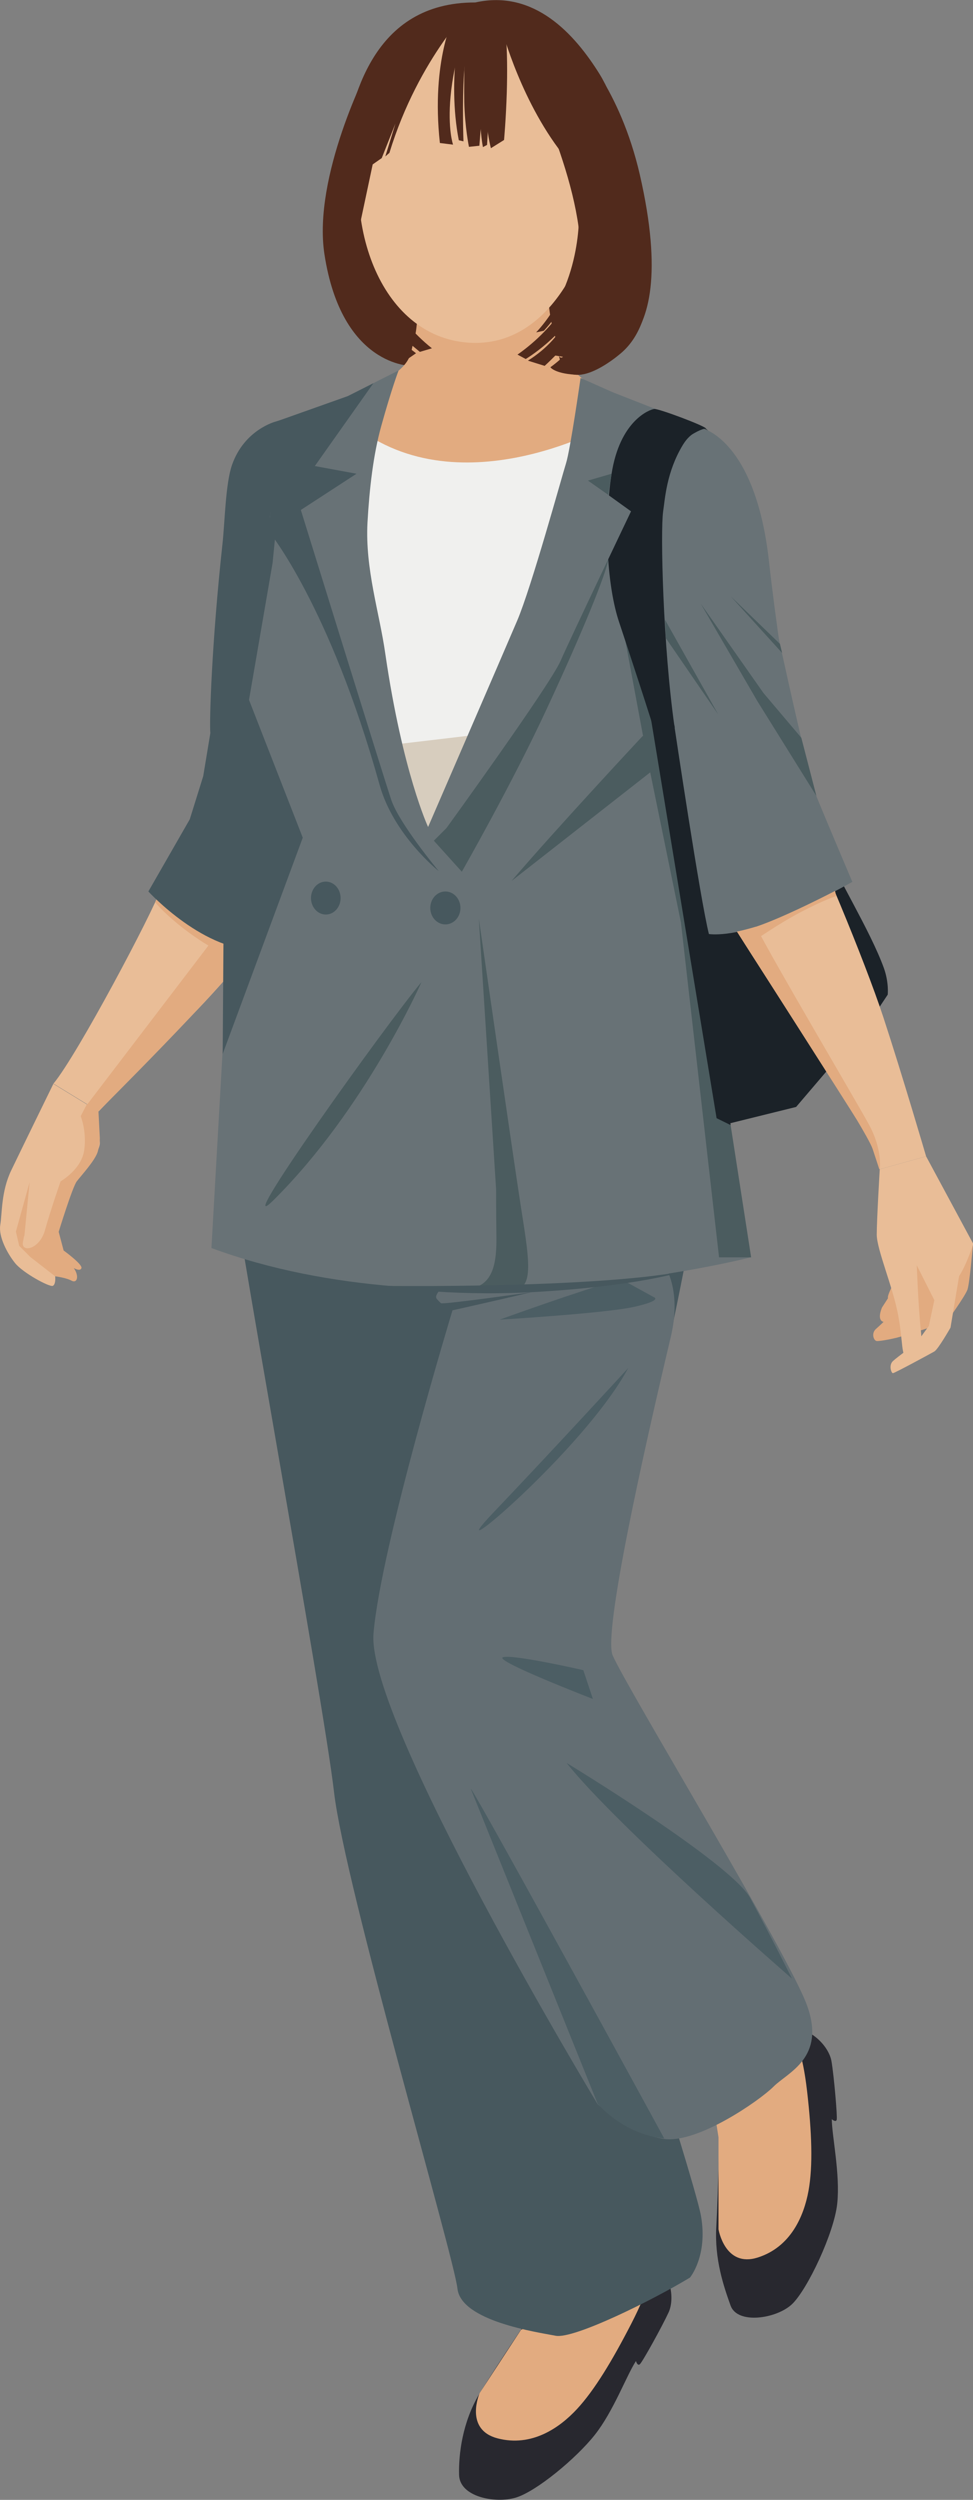 <?xml version="1.0" encoding="UTF-8"?>
<svg id="_レイヤー_1" data-name="レイヤー 1" xmlns="http://www.w3.org/2000/svg" viewBox="0 0 35.48 91.08">
  <rect x="0" y="0" width="35.48" height="91.08" fill="#808080" stroke="none"/>
  <defs>
    <style>
      .cls-1 {
        fill: #4c5e64;
      }

      .cls-2 {
        fill: #e9bd97;
      }

      .cls-3 {
        fill: #373e3f;
      }

      .cls-4 {
        fill: #808d95;
      }

      .cls-5 {
        fill: #47585e;
      }

      .cls-6 {
        fill: #636e73;
      }

      .cls-7 {
        fill: #512a1c;
      }

      .cls-8 {
        fill: #edeae8;
      }

      .cls-9 {
        fill: #d7cdbe;
      }

      .cls-10 {
        fill: #687276;
      }

      .cls-11 {
        fill: #23232a;
      }

      .cls-12 {
        fill: #28282f;
      }

      .cls-13 {
        fill: #8fa2ab;
      }

      .cls-14 {
        fill: #f0f0ee;
      }

      .cls-15 {
        fill: #4b5c5f;
      }

      .cls-16 {
        fill: #1b2228;
      }

      .cls-17 {
        fill: #e2ab80;
      }
    </style>
  </defs>
  <path class="cls-2" d="M7.65,30.33s-1.52,1.27-1.8,2.09-3.02,6-3.9,7.06l1.65,1.01s2.08-2.17,3.34-3.44c1.26-1.27,3.2-3.55,3.54-4.42s.37-2.49.37-2.49"/>
  <path class="cls-2" d="M1.95,39.48s-1.17,2.39-1.54,3.16-.33,1.57-.4,1.99.25,1.03.54,1.39,1.24.87,1.37.83.13-.44-.01-.7-.76-.6-.76-.6l-.35-.71,1.33.03s.4-1.47.66-1.84.88-1.06.85-1.42-.06-1.12-.06-1.12l-1.65-1.01Z"/>
  <path class="cls-17" d="M3.17,40.23l-.23.44s-.7,1.48-1.21,2.55l-.93,1.62-.1.55.41.41.9.7s.4.05.6.16.29-.16.08-.46c0,0,.24.14.28,0s-.65-.64-.65-.64l-.18-.68s.5-1.63.66-1.84.69-.78.77-1.1.07-.48.07-.48l-.05-.97s4.43-4.4,5.54-5.91c1.11-1.51,1.74-1.93,1.7-4.44l-5.06,2.48-.11.25s.21.29.82.79,1.12.79,1.12.79l-4.42,5.79Z"/>
  <path class="cls-2" d="M1.43,41.68s-.29,1.07-.35,1.39-.14,1.73-.24,2.16.6.31.8-.41.57-1.78.57-1.78c0,0,.76-.43.86-1.13s-.13-1.25-.13-1.25"/>
  <path class="cls-12" d="M19.92,83.5s-1.8,2.66-2.43,3.7-.77,2.22-.75,2.97c.02.8,1.31,1.05,2.06.83s2.21-1.43,2.89-2.29,1.15-2.15,1.5-2.69c0,0,.05.19.14.12s.82-1.39,1.05-1.89.11-1.5-.71-2.03"/>
  <path class="cls-17" d="M19,84.88l-1.51,2.31s-.58,1.33.66,1.65,2.25-.38,2.89-1.07,1.29-1.77,1.98-3.11.7-1.82.7-1.82l-4.72,2.04Z"/>
  <path class="cls-12" d="M26.25,76.95s-.06,2.97-.13,4.17.27,2.18.52,2.88,1.68.48,2.24-.05,1.54-2.6,1.65-3.67-.19-2.43-.2-3.07c0,0,.15.13.18.02s-.1-1.6-.19-2.13-.75-1.29-1.71-1.26"/>
  <path class="cls-17" d="M25.89,75.9l.31,1.97v3.35s.23,1.41,1.43,1.03,1.68-1.5,1.85-2.42.12-2.16-.05-3.64-.44-1.88-.44-1.88l-3.1,1.59Z"/>
  <path class="cls-5" d="M10.05,15.36s-1.14.29-1.59,1.58c-.24.69-.26,2.1-.35,2.9-.39,3.58-.48,6.46-.44,6.87l-.26,1.57-.49,1.57-1.51,2.63s2.07,2.26,4.11,2.13c1.82-.11,1.7-8.42,1.7-8.42l-.97-10.89-.2.06Z"/>
  <path class="cls-16" d="M28.1,24.09s1.75,5.87,2.1,6.98c.26.8,1.53,2.82,2.03,4.2.19.53.14.97.14.97l-.54.81-2.8,3.28-2.63.65-1.72-10.37,3.42-6.53Z"/>
  <polygon class="cls-3" points="25.74 15.61 25.84 15.71 25.47 15.65 25.74 15.61"/>
  <path class="cls-5" d="M11.17,30.83s-1.83,4.49-2.09,5.81-.69,4.65-.69,5.71,3.39,19.49,3.79,22.94,4.37,16.9,4.5,18.09,2.91,1.59,3.58,1.72,3.58-1.32,4.9-2.12c0,0,.66-.79.4-2.25s-4.64-14.78-4.9-16.5l-2.12-16.96,5.89,1.47s1.67-7.74,1.43-9.11c-.66-3.84-2.12-7.95-2.12-7.95"/>
  <path class="cls-11" d="M13.59,35.76c.88.1,2.9.49,7.41.05,5.15-.5-1.05-3.23-1.05-3.23l-9.5,1.07-.1.98s2.36,1.03,3.24,1.13Z"/>
  <path class="cls-8" d="M13.66,34.11s-.16,1.7-.18,1.91c0,0,2.56.3,4.4.21l-.02-.28s-2.28-.05-3.94-.23l.16-1.68"/>
  <path class="cls-7" d="M13.53,2.3c-.12.18-2.13,4.14-1.7,6.96.63,4.11,3.17,4.07,3.17,4.07l5.84.26,1.4-8.21-8.72-3.09Z"/>
  <path class="cls-17" d="M15.26,9s.05,2.68-.14,3.29,0,.91-1.17,1.63c-1.05.66-2.05.93-2.05.93,0,0,1.95,2.03,5.27,2.12,3.33.09,6.59-2,6.59-2,0,0-1.83-.34-2.88-1.52-.68-.76-1.09-2.32-.8-4.11"/>
  <path class="cls-14" d="M12.51,15.16l-2.17.38s-.33,2.04-.57,4.1c-.08.69-.8,2.79-.88,3.98s1.14,3.78.68,6.66c-.55,3.48-.56,2.9.6,3.48s2.28,1.2,2.28,1.2l1.63-.7,3.57.35s.74.16,1.55.63,4.02-.81,5.65-1.62-.22-4.31-.45-6.28,1.35-11.68,1.35-11.68l-3.63-.14s-5.76,3.22-9.6-.36Z"/>
  <path class="cls-6" d="M24.05,45.82c-.54.1-.21-.63-.74-.55-2.23.31-3.85.68-3.85.68l.53-.13c.26-.06,3.28-1,3.28-1l-.17-.62-.86-.1.77-.9-.25-.47s-1.61.25-1.45.02c.1-.15,1.31-.77,1.25-1.04-.11-.47-.36-.96-.36-.96l-2.2.58s-1.51,1.03-2.91,2.01c-.9.64-1.25,1.62-1.61,1.93-.32.27.21.74.6.75,1.58.04-.47.98-.14,1.32.05.05.09.1.14.14.06.06,3.37-.41,3.3-.4-1.09.26-2.88.66-2.88.66,0,0-2.61,8.59-2.88,11.77s8.17,17.15,8.17,17.15c0,0,1.22,1.1,2.43,1.27s3.47-1.39,3.99-1.91,1.91-1.04,1.22-2.95-6.56-11.54-7.09-12.76c-.35-.82,1.13-7.43,2.12-11.6.47-1.98-.41-2.87-.41-2.87Z"/>
  <path class="cls-9" d="M12.46,34.95l1.75-.65,3.65-3.18-4.14,2.59-2.84.26-1.37-.48s1.22,1.24,2.95,1.46Z"/>
  <polygon class="cls-9" points="8.94 24.41 10.37 27.55 12.54 27.55 9.58 30.04 9.02 27.14 8.94 24.41"/>
  <polygon class="cls-9" points="21.45 26.29 14.34 27.13 13.84 27.21 13.42 27.28 13.95 31.93 21.45 26.29"/>
  <path class="cls-1" d="M21.27,60.85s-2.58-.59-2.93-.47,3.28,1.52,3.28,1.52l-.35-1.05Z"/>
  <path class="cls-1" d="M22.91,49.84s-2.69,2.93-4.92,5.27c-2.23,2.34,3.28-2.23,4.92-5.27Z"/>
  <path class="cls-1" d="M22.64,46.6c-1.64.47-4.42,1.48-4.42,1.48,0,0,3.87-.23,4.92-.47s.7-.35.7-.35l-1.2-.66Z"/>
  <polygon class="cls-13" points="15.99 45.03 21.03 44.57 18.45 45.5 15.99 45.03"/>
  <path class="cls-1" d="M17.17,65.18l4.62,11.46s.93,1.13,2.43,1.27c0,0-6.7-12.27-7.05-12.74Z"/>
  <path class="cls-1" d="M20.66,64.23s6,3.64,6.7,4.93,1.52,2.93,1.52,2.93c0,0-6.37-5.53-8.22-7.86Z"/>
  <path class="cls-4" d="M14.76,37.02s-.34,4.2-.34,6.17l.65,1.76s.72-1.44,1.32-1.7,1.55-.95,1.55-.95c0,0-2.69.61-2.88.45s-.31-5.74-.31-5.74Z"/>
  <path class="cls-10" d="M14.53,13.51s-.25.65-.63,2.02c-.29,1.04-.43,2.28-.5,3.51-.09,1.7.44,3.29.65,4.78.63,4.32,1.56,6.31,1.56,6.31,0,0,2.73-6.3,3.25-7.52s1.62-5.22,1.78-5.73.53-3.11.53-3.11l1.17.52,2.45.96-.2,11.25,1.1,4.45-.13,3.2,1.81,11.66s-11.04,2.85-19.66-.34l.67-11.79.19-10.01,1.18-4.03.49-4.34,2.42-.86,1.85-.93Z"/>
  <path class="cls-15" d="M15.82,30.63l1.02,1.13s1.83-3.2,3.1-5.94c1.35-2.9,2.16-4.92,2.24-5.43.14-.99-5.9,9.78-5.9,9.78l-.46.46Z"/>
  <path class="cls-15" d="M17.46,33.47l.63,9.86s0,.82.01,1.58c.02,1-.05,2.01-1.12,2.05,0,0,1.12.04,1.82,0s.46-1.28.19-3.02-1.53-10.47-1.53-10.47Z"/>
  <path class="cls-15" d="M23.43,26.82s-3.13,3.35-4.78,5.28l5.06-3.96,1.12,5.47,1.39,12.2h1.17s-1.81-11.66-1.81-11.66l.83-10.14-4.24-4.06,1.28,6.87Z"/>
  <path class="cls-10" d="M25.62,15.61s1.93.43,2.42,4.84,1.54,10,1.54,10.59-1.25.56-2.23.86-1.99-.1-2.38-2.56-1.14-7.72-1.14-7.72c0,0-.31-5.32,1.8-6.02Z"/>
  <polygon class="cls-16" points="23.65 25.66 26.13 40.74 26.64 40.99 25.7 30.96 24.21 24.88 23.65 25.66"/>
  <path class="cls-16" d="M23.86,14.9c-.18.02-1.26.43-1.56,2.37s-.14,4.15.27,5.38,1.13,3.42,1.43,4.42c.2.66.8.86.6-.56-.43-3.01-.52-7.16-.42-7.87.07-.46.12-1.44.72-2.43.11-.18.25-.34.4-.42.36-.21.45-.16.44-.18-.03-.09-1.7-.72-1.88-.71Z"/>
  <path class="cls-2" d="M17.53.93s-3-.12-4.09,3.39.29,7.79,3.48,8.15,4.74-3.45,4.89-5.78-.68-5.47-4.28-5.77Z"/>
  <path class="cls-7" d="M17.33.09s-2.06,1.98-3.13,5.48l-.15.13.37-1.2-.5,1.26-.33.23-.72,3.39s-.72-1.73-.39-3.75C12.8,3.61,13.58.08,17.33.09Z"/>
  <path class="cls-7" d="M17.33.09s-.35.12-.21.25c.06.05.52.31.6.39.57.57,1.58,1.81,2.38,3.94,1.19,3.15,1.97,6.7-.85,8.47l.61.19s2.38-2.12,2.76-4.2.17-4.94-.75-6.42S19.48-.39,17.33.09Z"/>
  <path class="cls-7" d="M16.57.57s-.86,1.61-.53,4.64l.48.06s-.2-.57-.09-1.76c.12-1.31.54-2.4.54-2.4,0,0-.06,1.73-.04,2.62s.17,1.62.17,1.62l.38-.04.25-3.12s0,1.31,0,1.93.17,1.28.17,1.28l.48-.3s.07-.76.1-1.74c.02-.69.02-1.48-.04-2.19,0,0-.38-.95-1.15-.96-.22,0-.58.08-.72.37Z"/>
  <path class="cls-7" d="M20.82,4.44s1.94,5.35-.59,8.51l1.08.18s3.69.5,2.02-6.77c-.73-3.16-2.27-4.69-2.27-4.69l-.24,2.77Z"/>
  <path class="cls-7" d="M22.06,3.05s3.31,7.66.52,9.87c0,0-1.91,1.64-2.2.03.31.79,2.3-4.49,1.69-9.9Z"/>
  <path class="cls-7" d="M16.85.53s-.56,2.33-.12,4.58l.17.04s-.05-1.44.02-2.46.35-1.94.35-1.94l-.42-.21Z"/>
  <path class="cls-7" d="M17.47.93c-.03.06-.07,3.37.14,4.43l.15-.08.21-3.48-.51-.87Z"/>
  <path class="cls-7" d="M18.31,1.1s.71,2.71,2.35,4.69-1.6-4.27-2.35-4.69Z"/>
  <path class="cls-7" d="M20.88,10.61s-.49,1.24-2.01,2.31l.3.16s1.42-.84,1.98-2.12l-.28-.35Z"/>
  <path class="cls-7" d="M21.7,11.58s-.67,1.11-1.63,1.8c0,0,.14.22.88.27s1.49-1.61,1.49-1.61l-.74-.46Z"/>
  <path class="cls-7" d="M13.64,10.03s.78,1.61,2.11,2.66l-.44.13-1.15-.95"/>
  <path class="cls-7" d="M21.11,7.58s.18,2.67-1.56,4.53l.28-.06s2.26-2.35,1.29-4.47Z"/>
  <path class="cls-15" d="M15.37,35.78s-2.04,4.62-5.4,7.95c-1.65,1.63,4.13-6.44,5.4-7.95Z"/>
  <ellipse class="cls-5" cx="16.24" cy="33.08" rx=".55" ry=".6"/>
  <ellipse class="cls-5" cx="11.88" cy="32.72" rx=".54" ry=".6"/>
  <path class="cls-5" d="M13.61,13.97l-2.13,3.01,1.52.28-2.03,1.32s3.01,9.71,3.3,10.57,1.73,2.59,1.73,2.59c0,0-1.65-1.31-2.16-3.15-1.82-6.53-4.03-9.22-4.03-9.22l.26-4.01,2.62-.93.93-.47Z"/>
  <polygon class="cls-5" points="8.93 20.25 10.15 18.38 9.94 20.51 9.08 25.5 11.04 30.52 8.12 38.4 8.23 22.58 8.93 20.25"/>
  <polyline class="cls-7" points="14.19 12.11 15.17 12.87 14.88 13.07 13.95 12.33"/>
  <path class="cls-17" d="M35.48,45.32s-.12,1.42-.2,1.66-.77,1.19-.77,1.19c0,0-1.53.5-1.82.57s-.59.12-.71.12-.22-.28-.04-.44.28-.26.28-.26c0,0-.26-.02-.06-.52l.22-.34c-.08-.2.99-1.88.99-1.88l2.1-.08Z"/>
  <path class="cls-2" d="M25.62,29.64c0,.15.29,2.74,1.32,4.4s4.66,7.1,4.9,7.83l.24.73,1.69-.47s-.87-2.97-1.56-5.07-2.49-6.4-2.93-7.08-3.66-.34-3.66-.34Z"/>
  <path class="cls-2" d="M32.08,42.6s-.11,1.84-.11,2.38.59,1.91.78,2.93.1,1.51.34,1.56.59-.05.49-.98-.15-2.39-.15-2.39l.64,1.27s.54-.44.83-.78.59-1.27.59-1.27l-1.72-3.19-1.69.47Z"/>
  <path class="cls-2" d="M34.07,47.37l-.2.94-.46.63s-.69.5-.85.65-.06.44,0,.44,1.37-.71,1.51-.79.59-.87.59-.87l.32-1.92-.91.92Z"/>
  <path class="cls-10" d="M24.6,26.51s.93,6.25,1.25,7.52c0,0,.87.15,2.53-.56,1.25-.53,2.7-1.34,2.7-1.34,0,0-.99-2.33-1.31-3.12s-1.74-7.44-1.74-7.44l-3.43,4.94Z"/>
  <path class="cls-10" d="M16.28,30.17s3.77-5.2,4.16-6.09,2.57-5.45,2.57-5.45l-1.32-.95"/>
  <path class="cls-5" d="M13.99,46.85s7.55.1,10.93-.53c0,0-1.65.55-5.55.76-3.08.16-5.38-.22-5.38-.22Z"/>
  <polygon class="cls-15" points="25.55 21.99 27.62 25.55 29.77 29 29.22 26.88 27.84 25.25 25.55 21.99"/>
  <polygon class="cls-15" points="24.25 22.58 26.19 26.03 24.28 23.25 24.25 22.58"/>
  <polygon class="cls-15" points="28.44 23.46 26.64 21.72 28.52 23.79 28.44 23.46"/>
  <polyline class="cls-15" points="22.18 18.03 21.44 17.51 22.3 17.26"/>
  <polygon class="cls-17" points=".7 45.39 .58 44.87 1.08 43.07 .89 45.02 .7 45.39"/>
  <path class="cls-17" d="M32.08,42.6s.11-.7-.39-1.62-3.5-5.98-4.12-7.22c0,0-.39.12-.7.18,0,0,4.17,6.52,4.38,6.87s.51.87.57,1.05l.24.73Z"/>
  <path class="cls-17" d="M30.45,32.46s-1.78.93-2.87,1.3l-.33.31.28.19s.83-.59,1.69-1.04,1.27-.57,1.27-.57l-.04-.19Z"/>
</svg>